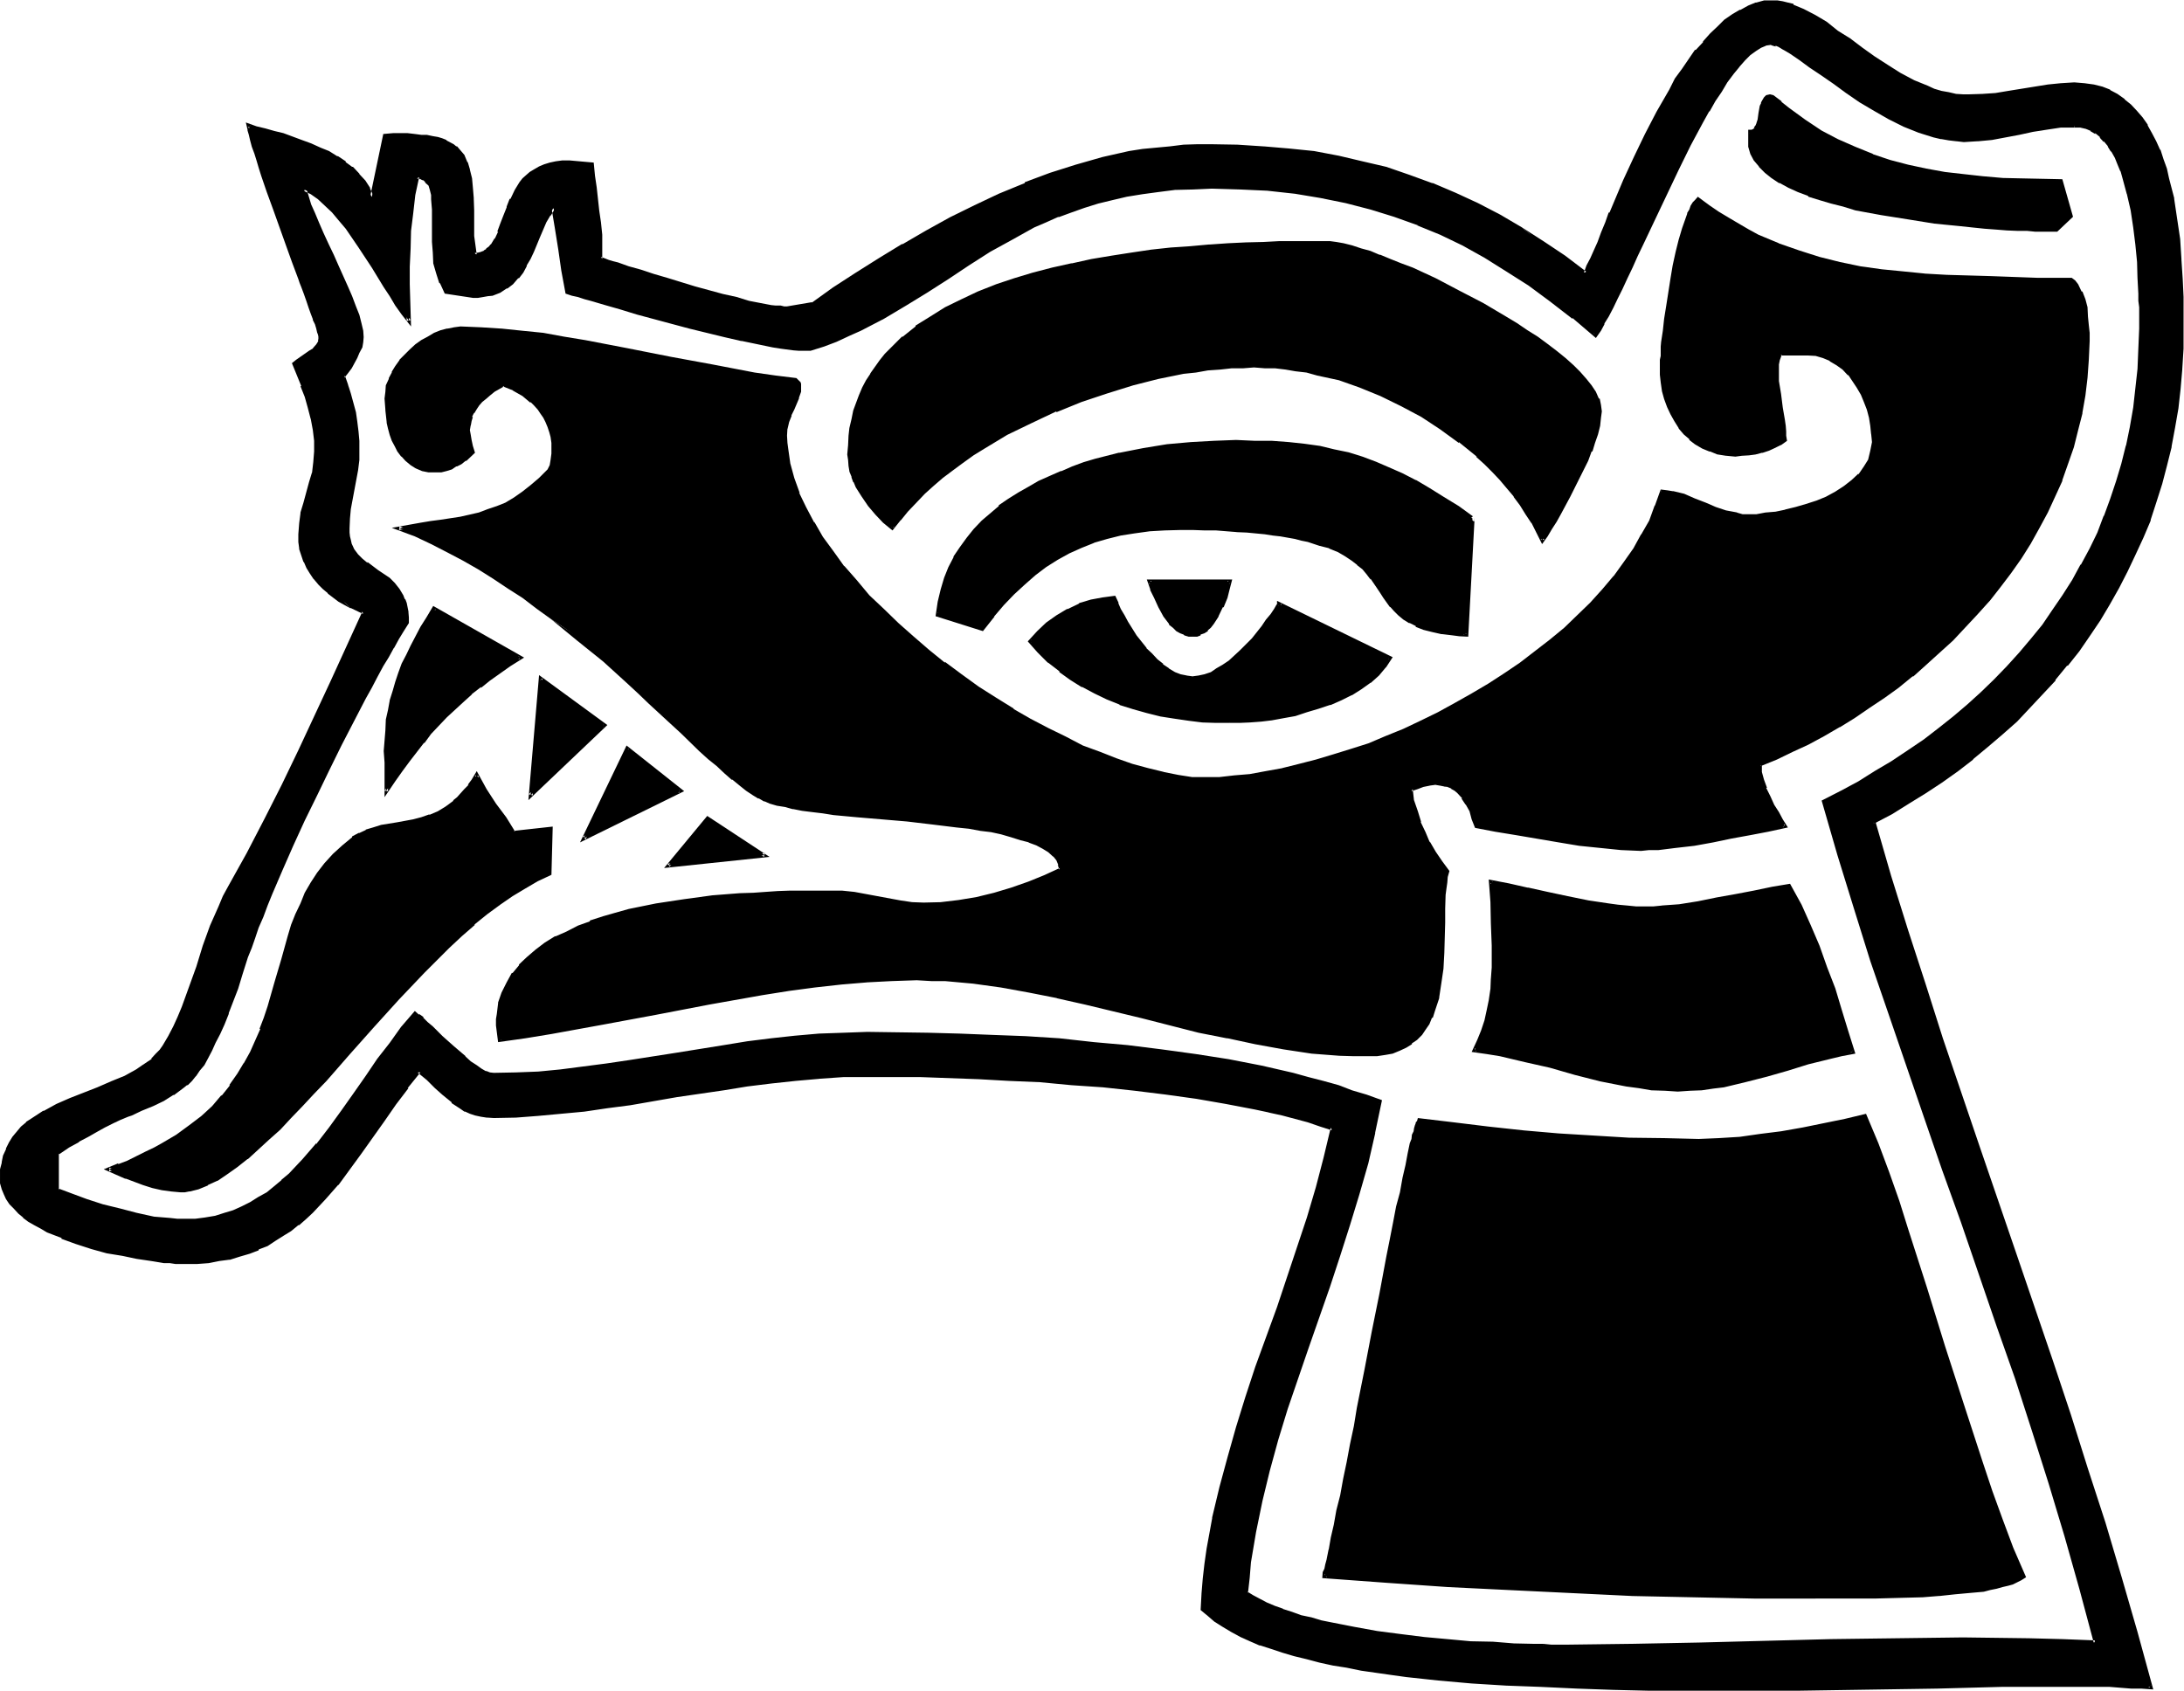 <svg xmlns="http://www.w3.org/2000/svg" fill-rule="evenodd" height="3.962in" preserveAspectRatio="none" stroke-linecap="round" viewBox="0 0 5117 3962" width="5.117in"><style>.brush1{fill:#000}.pen1{stroke:none}</style><path class="pen1 brush1" d="M904 1854v-94l4-49 1-23 4-24 5-22 5-22 7-22 8-20 8-22 9-20 12-22 10-20 12-23 13-22 13-22 204 114-25 17-25 17-24 15-22 17-20 17-20 18-39 36-35 38-19 22-17 20-16 22-17 24-17 25-19 25zm383 194-31 13-28 16-29 18-30 22-29 22-30 25-31 27-28 27-30 29-31 30-59 62-57 64-57 64-56 62-28 31-27 28-27 29-25 27-27 25-26 22-23 22-25 18-24 17-22 14-22 11-22 9-20 5-10 2h-32l-22-5-20-6-22-6-42-15-40-17 23-9 22-8 22-9 20-11 20-9 19-10 17-10 17-12 32-22 26-21 27-24 22-25 20-26 17-25 17-25 14-27 11-27 12-27 10-27 9-28 17-54 15-56 15-52 8-27 9-25 11-25 12-24 14-25 13-22 17-22 20-22 22-20 24-19 15-10 15-6 17-7 18-3 37-7 37-7 21-5 20-7 18-8 19-10 18-15 10-9 9-8 8-10 10-12 7-12 9-13 20 35 22 34 23 33 22 32 88-8-5 106zm3102-121 39 128 38 128 41 126 42 126 84 253 88 250 84 253 42 126 42 126 40 127 37 128 39 128 35 127h-23l-24-1-25-2h-25l-29-2h-225l-75 2-75 2-79 1h-81l-84 2-85 2-171 2-174-2-85-2-85-2-85-3-81-5-81-5-78-7-75-8-36-5-35-5-34-5-33-7-34-5-30-7-31-7-28-8-29-8-27-9-23-8-26-10-21-10-22-11-19-11-18-12-17-12-14-13 2-36 3-35 4-37 5-35 13-71 15-71 19-71 22-70 22-71 23-71 49-141 49-140 22-69 22-70 18-70 15-70-27-9-28-8-31-8-30-9-32-8-32-7-69-13-69-11-72-11-73-9-74-7-74-6-74-7-72-3-71-4-71-1-67-2-62-2h-61l-55 2-58 2-57 5-55 6-56 7-55 9-112 18-107 17-56 8-54 7-52 7-54 5-52 2-52 1h-15l-15-1-12-4-12-5-12-5-12-5-18-15-20-17-19-17-18-18-22-19-29 39-28 37-27 39-54 77-27 37-29 35-28 34-31 32-15 15-17 14-16 13-19 12-19 12-18 10-22 10-20 8-22 7-24 7-23 5-27 3-25 2h-64l-14-2-30-3-32-5-35-7-36-8-37-9-35-12-34-13-33-15-16-7-13-8-14-9-13-10-10-8-10-10-10-12-7-10-7-12-3-12-3-13-2-12 2-19 1-16 5-17 5-15 7-14 8-12 11-11 10-12 11-10 14-10 27-17 28-15 32-16 66-25 32-13 30-14 27-15 14-8 13-9 10-8 10-10 11-10 6-12 14-22 12-24 10-21 10-24 18-47 15-47 16-49 18-47 19-46 11-22 12-23 42-79 42-81 41-79 38-81 76-162 74-163-28-13-27-17-26-19-11-10-10-10-12-12-9-13-6-12-7-13-7-15-3-16-2-17-2-16 2-24 5-25 5-24 15-47 7-23 3-24 2-25-2-27-1-27-5-25-7-27-8-26-9-25-20-50 8-5 10-7 21-15 8-7 9-8 5-10 1-5v-9l-1-3-2-7-3-8-4-11-3-11-5-14-5-13-5-15-7-17-7-17-2-10-5-9-13-38-15-41-31-84-13-40-13-39-5-19-7-16-5-17-5-15-4-14-3-13-3-12-2-10 18 5 21 7 20 5 20 6 44 16 22 6 22 10 20 11 18 10 19 11 17 14 15 15 13 17 10 17 9 18 30-145h71l15 2 13 2 12 3 12 2 10 3 10 4 17 8 7 5 5 7 12 13 6 15 7 17 3 20 2 22 3 26v55l2 32 5 44 9-2 8-2 7-3 5-3 6-5 6-7 8-13 8-17 7-19 7-18 7-21 8-20 10-20 12-18 7-7 8-9 8-6 11-7 10-5 11-5 12-5 14-2 15-2 17-1 54 5 1 27 4 28 8 54 3 27 2 29 2 28-2 29 10 3 9 4 10 3 11 3 26 9 28 8 31 9 30 10 66 20 65 18 32 7 31 7 26 7 26 3 10 2 12 1 8 2h8l58-10 52-35 52-34 54-35 55-34 56-32 56-30 57-29 59-27 59-25 58-22 61-20 62-17 63-13 30-6 32-5 32-3 32-2 32-1h94l61 3 60 5 58 9 57 10 57 11 56 16 53 16 54 21 54 21 52 24 51 27 52 30 51 32 50 36 49 37 7-16 8-18 8-19 9-20 10-22 8-23 11-24 10-25 23-51 24-53 25-54 29-52 28-51 15-25 16-24 15-23 16-21 17-20 15-18 19-17 17-15 17-14 18-10 19-10 17-7 18-3 20-2 12 2 10 2 14 3 11 3 12 5 12 6 27 15 25 17 29 18 27 20 28 20 31 21 30 20 30 20 32 15 32 15 17 5 17 5 15 4 17 3 17 4h16l32-2 29-4 32-3 29-5 62-12 30-1 32-2 24 2 20 1 20 7 19 7 17 10 15 12 15 11 13 14 14 17 12 17 10 18 10 19 8 20 9 22 6 22 7 21 10 48 9 47 5 49 5 47 1 45 2 42v121l-2 48-5 47-5 45-6 46-11 43-10 44-10 42-13 44-15 42-17 40-17 41-19 39-20 38-22 39-23 37-24 35-25 36-27 35-27 34-28 32-32 32-31 32-33 30-34 29-35 28-36 29-37 27-39 25-38 24-41 25-40 22zm471-1633-33 2-32 3-34 7-32 5-64 11-32 4-32 2h-17l-17-2-18-4-17-5-35-10-36-15-33-17-36-18-32-20-32-22-30-22-30-20-26-19-25-18-22-14-8-7-10-5-9-3-6-3-7-2h-7l-12 2-11 3-14 8-13 11-12 13-15 15-14 17-13 20-14 20-15 24-13 24-15 25-29 55-29 58-55 117-27 58-14 27-11 26-12 26-12 25-12 22-10 22-10 18-10 19-8 15-9 13-52-43-52-39-51-37-52-35-52-31-52-28-52-26-54-23-54-20-56-17-57-14-59-13-62-9-62-6-66-4-34-1h-77l-42 3-39 3-39 5-35 5-35 9-34 8-32 10-30 11-31 11-28 12-29 14-52 28-52 29-49 32-49 30-49 32-49 32-52 30-54 27-27 14-30 13-28 10-32 12h-12l-14-2-13-1-15-2-15-2-17-1-36-9-38-6-39-9-83-22-84-22-40-10-37-12-37-10-32-10-15-5-15-5-14-3-12-4-10-50-8-51-7-48-8-48-10 16-11 16-15 34-15 35-7 17-8 15-8 16-11 13-13 14-13 10-16 8-18 7-10 3-10 2h-12l-12 1-62-10-12-21-7-24-6-24-2-23-4-25V467l-1-12-4-11-3-10-7-11-5-3-5-2-5-3-8-2-7 44-7 42-3 42-2 42-1 42v41l1 86-13-19-14-20-15-20-13-24-29-45-30-47-15-22-15-22-17-19-15-18-17-17-17-15-17-12-19-8 6 17 8 20 8 20 11 23 10 24 11 25 12 26 10 25 24 49 8 23 10 24 7 20 5 20 5 15v27l-3 10-5 14-5 12-15 23-7 10-7 10 7 21 7 21 10 43 3 23 3 22 2 22 2 22-2 23-3 22-15 91-4 24-1 23 1 10v9l2 10 3 8 7 14 8 13 12 10 10 10 27 17 25 19 12 12 10 11 10 15 4 9 3 10 2 8 3 12v24l-10 17-12 20-13 20-12 22-12 22-13 25-15 24-14 26-27 53-28 57-29 59-30 59-27 59-27 59-25 57-24 55-12 27-10 27-10 25-10 24-8 24-7 21-9 22-5 21-11 32-11 30-10 27-10 27-10 22-10 20-10 18-8 19-11 13-8 15-10 12-8 10-11 10-10 9-22 15-21 13-26 12-28 12-15 7-7 3-9 4-16 6-17 9-20 8-19 10-22 12-22 13-23 14-24 17v86l32 13 35 12 39 13 39 10 40 10 39 7 39 5 18 2h42l24-3 22-4 23-7 21-6 20-10 20-10 20-12 19-12 18-13 17-16 19-15 31-33 33-37 30-39 30-39 27-40 29-41 28-40 27-39 29-37 28-34 7 7 9 7 10 8 11 10 11 12 13 14 27 23 27 24 13 12 12 8 14 8 10 7 10 4 10 1 52-1 52-2 54-5 52-7 54-7 56-8 107-19 112-16 55-9 56-7 55-6 57-5 58-4h197l74 4 75 1 80 5 79 5 79 7 81 9 80 8 80 12 77 13 76 15 74 17 37 9 33 10 36 10 33 10 32 12 32 12-13 72-19 72-18 73-24 70-21 73-26 72-49 143-48 143-22 73-20 72-19 71-15 72-10 73-5 35-4 37 14 10 17 7 16 10 19 7 20 8 20 7 22 6 24 7 23 5 26 7 52 10 54 9 55 8 56 7 55 5 54 3 52 3 49 4h46l22 1h55l157-1 155-2 308-8 154-4h155l155 2 78 2 77 3-32-125-35-124-37-125-39-123-40-122-43-123-84-244-43-123-43-123-84-244-42-123-38-123-39-125-36-124 41-20 40-24 41-23 38-24 37-25 37-26 36-26 35-27 34-29 32-29 30-30 30-30 29-32 27-32 27-34 25-34 24-35 22-35 20-37 20-37 18-39 17-40 15-41 14-40 12-41 10-43 10-44 7-44 6-45 4-46 3-49V705l-2-17v-37l-1-37-5-41-4-40-6-40-9-39-10-37-7-17-6-17-7-15-7-15-8-12-10-12-10-10-11-8-11-9-12-3-14-3-15-2zm-42 246h-13l-17-2h-39l-22-2-25-1-25-2-27-2-29-1-28-4-61-7-62-8-61-10-60-14-31-6-27-9-28-8-26-9-23-10-22-10-20-10-19-12-15-11-13-14-12-13-7-15-5-16-2-16v-21h7l3-1 6-4 3-6 2-7 1-7 4-17 3-15 3-8 2-5 3-5 5-4 6-1h6l19 15 17 15 38 27 39 25 39 22 40 18 42 16 41 15 42 10 43 10 44 7 44 6 45 4 44 3 46 2 92 1 24 83-34 34zm-1205 727-10-22-12-22-13-20-14-22-15-20-15-20-17-19-19-18-18-19-19-18-40-34-44-30-45-29-47-27-49-22-49-20-50-17-51-13-24-5-27-5-23-4-25-2-24-1h-50l-27 1-27 2-29 4-28 3-29 5-59 12-61 13-60 19-61 20-59 23-59 27-55 29-54 30-27 17-25 17-24 18-23 19-22 19-20 18-21 20-18 22-19 20-15 22-18-17-19-18-17-20-15-21-13-21-5-14-5-10-4-13-3-14-2-12v-35l2-20 3-20 4-21 5-18 11-36 9-18 8-15 10-17 22-30 12-15 13-14 27-27 32-23 32-24 36-22 38-18 39-19 42-15 42-14 44-13 46-12 45-12 45-8 48-8 45-7 47-7 46-5 45-3 46-5 43-2 42-3h41l38-2h37l36-2h32l13 2 15 2 16 3 20 5 20 5 22 8 23 9 24 8 25 10 27 12 54 25 56 27 55 29 52 32 27 15 26 17 23 17 22 17 22 15 20 17 19 16 15 16 15 16 12 16 10 15 7 13 5 15v29l-4 19-5 18-5 20-8 20-9 21-20 43-22 42-22 41-11 18-11 17-8 15-10 14zm318 1286h-30l-31-3-30-4-30-5-59-12-59-15-61-15-58-15-59-14-29-5-30-3 10-24 10-21 7-24 6-25 4-24 3-25 3-25v-130l-3-50-2-48 21 4 20 5 45 10 47 10 47 10 48 9 47 8 22 3 23 2 20 2h41l20-2 40-5 44-5 46-8 43-11 44-8 41-8 40-5 24 45 21 47 21 49 18 49 19 50 16 51 16 49 13 48-27 5-25 7-51 12-50 15-49 14-49 13-50 12-27 5-27 2-25 3h-29zm-497-1066h-15l-13-1-27-4-22-6-20-5-17-7-15-9-14-8-11-8-10-11-9-8-15-22-8-10-9-12-15-22-8-11-11-12-13-10-14-10-15-10-16-11-21-8-25-8-25-9-15-3-16-4-16-3-17-3-19-2-20-3-42-4-22-1-25-2-25-2h-120l-37 4-34 3-33 7-32 6-30 9-31 12-28 13-29 15-25 19-27 18-25 22-26 24-23 25-24 29-22 30-106-34 4-30 8-27 7-27 12-25 11-24 14-22 15-22 17-20 18-20 19-17 22-18 20-15 23-16 24-13 25-14 25-11 26-12 27-9 27-10 27-8 55-13 56-12 57-9 54-6 54-2 52-2h44l40 2 40 3 37 4 34 5 35 6 32 9 32 10 32 10 31 13 32 16 30 15 32 18 34 21 33 21 36 26v-2l-16 274zm691 305-2 8 2 9 3 18 7 21 10 20 8 20 10 17 10 17 9 15-41 7-40 8-44 8-43 10-44 7-44 7-42 3-20 2h-19l-47-2-47-3-49-7-50-7-98-18-49-8-45-7-7-19-7-18-8-17-9-15-11-14-9-5-7-5-10-3-8-4-10-1h-25l-16 5-13 5-15 3 5 27 7 25 8 26 10 25 12 24 13 21 16 24 15 22-2 12-3 13v14l-2 15-2 32-1 33v71l-4 35-3 36-7 33-3 16-5 15-7 15-7 13-8 14-9 12-11 11-10 9-14 8-15 7-17 7-17 5-20 1h-52l-34-1-65-5-66-9-66-11-65-14-68-15-131-32-133-34-67-15-66-13-66-12-65-9-66-5-32-1h-93l-58 3-61 5-61 7-60 8-63 10-124 22-126 24-123 23-123 22-59 10-61 9-5-34 2-13v-14l5-25 8-24 11-23 13-20 15-21 19-16 18-19 24-15 23-15 26-12 27-12 28-12 29-10 30-8 32-9 64-13 66-12 64-7 64-5 32-3 28-2 29-1h55l26-2h43l27 2 27 3 56 10 52 10 29 4h69l40-5 42-9 42-8 41-12 40-14 39-16 37-17-4-12-5-12-8-10-12-10-13-8-15-9-17-7-21-6-21-7-24-5-25-5-25-5-27-5-27-4-59-6-59-7-59-5-57-5-54-5-27-4-24-3-23-3-22-4-20-3-17-5-17-5-13-5-12-5-14-9-15-10-15-12-19-13-16-15-19-17-20-17-20-18-22-22-22-20-24-22-25-24-25-23-25-24-27-25-56-49-60-51-63-50-33-24-32-25-34-22-35-23-37-22-36-20-37-21-37-18-39-19-38-15 50-8 24-4 25-3 45-8 22-5 22-5 20-7 22-7 21-10 20-12 20-13 20-15 20-17 21-20 5-12 3-14 2-13v-15l-2-14-2-12-1-13-5-12-4-12-7-10-6-10-7-10-8-10-9-7-20-17-22-13-24-10-23 15-12 8-8 9-10 8-7 7-7 10-5 9-5 10-3 10-2 10v23l2 14 3 12 5 15-18 17-11 6-11 7-10 5-12 5-12 2-13 2-17-2-14-4-13-5-14-6-10-10-8-10-9-11-6-11-7-14-5-13-5-15-2-14-5-29-2-26 2-16 3-15 6-13 6-15 9-16 10-13 12-12 11-12 14-11 13-10 14-9 15-8 15-5 15-5 15-4h15l48 2 47 2 49 5 48 6 49 7 51 9 99 20 99 18 100 20 97 19 51 7 47 6 7 7 1 4 2 3-2 13-3 14-12 27-7 13-5 15-5 17v34l2 17 5 33 10 34 12 34 15 35 19 35 22 34 25 35 25 34 29 34 30 33 34 34 33 34 36 30 37 32 38 30 39 29 40 27 41 27 40 25 41 24 42 22 40 20 41 20 40 17 39 15 38 12 37 12 36 8 33 7 34 3 30 2h34l35-4 37-5 37-5 39-8 39-9 40-10 41-11 40-14 42-15 41-17 42-17 40-18 40-20 41-22 39-21 38-25 39-23 37-26 35-27 36-26 33-29 31-29 30-30 29-30 27-32 23-32 22-32 20-34 17-34 14-35 11-35 14 1 13 4 26 6 25 11 23 10 26 8 25 10 25 5 12 2 13 2 21-2 21-2 24-3 24-4 23-6 25-7 26-8 22-10 23-12 20-12 19-15 15-15 13-17 7-9 3-10 7-20 2-12v-30l-3-18-4-19-5-20-5-19-8-17-9-16-12-17-11-14-12-13-15-10-15-10-17-7-17-5-20-4-20 2h-44l-4 5-3 10v10l-2 12v14l2 13 3 30 4 32 5 29 1 14 2 13 2 10v10l-12 9-13 6-14 5-15 5-15 4-17 3h-15l-15 2-21-2-20-3-18-5-17-7-15-10-14-12-13-12-12-13-10-15-8-17-9-17-5-18-5-19-3-19-2-20-2-18v-7l2-8v-9l2-10v-12l1-10 4-27 3-28 3-31 11-62 6-32 7-30 7-30 8-26 7-23 5-12 3-8 5-9 4-7 5-5 5-5 22 17 23 17 24 13 23 14 24 13 22 12 47 22 49 17 47 15 49 12 49 8 50 9 49 5 50 3 53 3 52 2 52 2 54 1 55 2h78l7 7 5 8 10 15 6 19 6 18 3 21 2 20v37l-2 44-3 42-6 42-6 40-9 41-11 40-12 39-15 38-17 37-17 37-19 38-21 35-22 35-24 34-24 32-26 34-27 30-29 32-29 28-30 29-30 29-32 27-34 25-34 25-33 24-36 23-35 22-37 20-35 21-37 16-37 17-37 17zm-1330-305h-10l-10-3-9-3-8-7-7-7-8-7-14-18-12-20-10-22-8-19-7-18h189l-4 18-6 19-9 22-10 20-12 18-6 7-7 7-7 7-8 3-9 3h-8zm86 204-32-2-32-1-32-4-32-5-32-5-34-7-30-10-32-10-31-12-28-13-29-17-27-17-27-18-25-20-23-24-22-23 20-21 22-20 23-17 26-15 25-12 28-8 27-7 14-2h13l5 14 7 13 7 16 10 16 20 31 22 30 13 13 14 14 13 12 14 10 15 8 14 7 15 3 15 2 13-2 15-3 16-7 15-6 13-11 15-10 14-11 13-14 27-27 24-28 10-16 10-13 8-14 9-11v-2l259 126-13 20-16 19-18 17-22 15-22 13-23 12-26 12-27 8-27 9-28 7-27 5-27 5-27 3-25 2-24 1-23 2zm1373 2052-143-2-143-1-143-5-145-5-145-7-143-9-144-10-145-10 2-8 3-9 2-10 1-12 7-23 5-29 7-30 7-34 6-35 9-37 6-40 9-41 8-44 9-42 16-89 19-91 17-89 17-86 8-40 9-39 6-37 7-35 7-32 6-31 7-27 5-23 4-10 1-10 2-9 2-7 3-6 2-7 1-3 2-4 81 10 82 10 83 7 81 9 82 5 83 3 82 3h81l47-1 49-4 49-5 50-6 49-11 50-8 48-10 47-12 27 68 25 65 23 68 24 67 44 136 42 137 42 134 44 137 23 67 26 67 25 68 27 65-7 5-10 5-10 4-10 3-14 5-13 3-15 2-16 3-32 6-35 3-37 3-37 2-76 3h-37l-33 2h-105zM1566 2028l91-111 135 87-226 24zm-199-63 101-212 127 101-228 111zm-124-101 23-274 150 111-173 163z"/><path class="pen1 brush1" d="m1281 2048 4-5-30 13-29 17-30 19-29 22-30 21-31 26-30 27-29 27-30 28-30 30-57 63-59 64-57 64-56 62-29 30-27 29-27 29-25 26-25 26-27 22-24 21-23 19-24 17-22 13-21 12-22 7-21 5-10 2h2l-10 1-22-1h2l-22-4-20-5-22-8-42-15-41-16v9l24-9v-1l22-9 22-8 20-10 20-10 19-10 16-11h2l17-11 30-21v-1l29-22 27-25 22-24 20-25 18-27 16-25 13-27 13-27 11-27h1l9-29 10-27 15-55 15-54 15-54 10-25 9-25 10-26 12-23 13-26v2l15-23 17-22-2 1 21-21 20-21 23-18 15-10 16-7 16-5 17-5 37-5 39-9 20-5 19-5 1-1 19-9 18-10h2l19-15 8-8 10-9 9-10v-2l8-10h2l8-12 9-13-9-2 20 36v1l22 34 22 32 25 35 90-10-5-3-6 106 11 2 3-113-91 10 3 2-21-34-24-32-22-34-23-42-12 20-9 12h2l-10 10-9 10-8 9-10 8h2l-19 14-18 11-21 9 2-2-20 7-19 5-38 7-37 6-19 6-17 5v1l-15 7h-2l-15 8v2l-23 19-22 20-20 22-17 22-15 23-14 24-10 25-12 25-10 25-8 27-15 54-16 54-16 56-9 27-10 26h2l-12 27-12 27-15 27v-1l-15 25-19 27h2l-20 25v-2l-22 26-25 23-29 22-30 22-17 10-17 10-18 10-21 10-20 10-22 11-21 8v-2l-34 14 50 22h2l40 15 22 7 22 5 22 3 22 2h10l10-2h2l20-5 22-9v-1l22-10h1l22-15 24-17 24-19h1l24-22 25-23 27-24 25-27 27-28 27-29 29-30 55-63 57-64 58-64 59-62 30-30 29-29 30-28 30-26h-2l31-25 30-22 29-20 30-18 29-17 32-15-11-2z"/><path class="pen1 brush1" d="m4386 1925 37 130 38 128 41 128 42 126 86 251 86 252 85 253 42 124 41 126 40 128 39 128 37 128 35 128 5-5-23-2-24-1h-25l-25-2h-57l-31-2h-97l-34 2h-35l-150 2-329 5-171 1-174-1h-85l-85-4-85-3-81-5-81-5-78-7-74-8-35-4-37-5-34-5-33-6-32-7-31-7-30-7-30-6-27-9-27-8-25-10h1l-25-9-22-10-22-10h2l-20-12-19-11-15-12-13-14v4l3-36 2-35 5-35 5-36 12-72v2l16-71 19-73 20-70 24-71 23-69 49-141 49-140 22-71 20-69 19-71 16-72-30-12-30-8-29-8-32-9-30-8h-2l-32-7-67-12-71-12-70-10-75-8-74-9-74-6-72-5h-2l-72-4-71-5-138-3-62-2h-61l-55 2-58 2-57 6-55 5-56 7-55 8-112 19-109 17-54 8-54 7-54 7-52 5-52 3h-67l-14-2-11-3-14-3h2l-12-5-10-7-20-14h1l-20-16-18-17-19-19-25-22-32 42h-2l-27 39-28 39-54 76-27 37-27 37 2-2-31 34-30 32-15 15-17 13-17 14-18 12-19 11h2l-20 10-21 11v-2l-20 8-22 9-23 5h1l-25 5-25 3-27 2h2l-29 2h-10l-12-2h-13 1l-15-2-28-3-34-5-34-7-37-7-35-10-35-12-34-13v2l-32-16-17-6-13-9-14-10-12-8-11-9-11-10-8-10-7-12v2l-5-12-5-11-3-12v-31l3-16v1l5-17 5-15v2l7-13 8-14h-1l10-12v2l10-12 12-10h-2l14-10 27-17 28-15 32-13 66-27 32-12 30-15 29-15 13-7 12-9v-1l12-9 10-10 10-10v-2l8-10 12-22v-1l12-22 12-24 10-23 17-47 16-49 16-47 16-48 19-45 12-22 11-23 43-80 42-79 40-80 40-81 76-162 74-167-32-15-27-17 22 24h2l29 14-2-6-74 162-76 163-39 81-40 79-42 81-44 79-12 22-10 24-20 45-17 47-15 49-17 47-17 47-10 24-10 22-12 23-13 22-7 10-10 10-10 11h2l-12 8-12 8-13 9-27 15-32 13-32 14-64 25-32 14-29 16h-2l-26 17-14 9v1l-12 10-10 12-10 12-8 13-7 14v2l-7 15-3 15v2l-4 15v33l4 14 5 12 5 11 8 12 10 10 11 12 11 9v1l12 9 14 8 15 8 15 9 34 13v2l33 12 37 12 36 10 37 6 33 7 34 5 30 5h14l13 2h51l27-2 25-5 23-3h2l22-7 24-7 21-8v-2l21-8 18-12 19-12 18-11 17-14h2l17-15 15-14 30-32 29-33h1l27-37 27-37 54-76 27-39 29-38h-2l30-37h-7l22 18 19 19 18 16 21 17v2l20 13 10 7h2l11 5 12 4 14 3 13 2h2l15 1 52-1 52-4 54-5 54-5 54-8 54-7 109-19 110-16 55-9 57-7 56-6 57-5h-2l58-4h178l138 5 71 4 72 3 74 7 74 5 74 8 73 9 72 10 69 12 68 13 33 7h-1l32 7 30 8 30 8 29 10 28 9-3-7-17 71-18 69-21 71-23 69-47 141-51 140-23 70-22 71-20 71-19 70-17 71v2l-13 71-5 35-4 35-3 36v1l-2 37 17 14 15 13 19 12 20 12 22 12 22 10 23 10h2l25 8 27 9 27 8 29 7 30 8 32 7 32 5 34 7 35 5 35 5 36 5 74 8 79 7 81 5 81 3 85 4 85 3 85 2h345l329-5 150-4h254l25 2 25 2h24l28 2-37-135-37-128-38-128-41-126-40-127-42-126-86-252-86-251-86-253-40-126-41-126-40-128-37-128-3 5-5-5z"/><path class="pen1 brush1" d="m798 1401-25-18 2 2-12-12-12-10-10-12h2l-10-12-7-13v1l-7-15-5-13-3-15v1l-4-17v-16 1l2-25 3-23 7-24 14-47 6-24v-1l6-24 1-25-1-27-4-27-5-27-5-27-8-25-9-25h-2l-20-51-1 5 8-5 10-7 20-13v-2l10-7 9-10 7-10v-6l1-6-1-3v-5l-4-7-1-8-4-10-5-12v2l-3-14-5-15-7-15-5-17-7-17-3-10-4-8-13-39-15-40-30-85-14-40-13-39-7-18-5-17-5-17-5-15-4-13-5-14-3-12-2-8-5 5 19 5 20 5 20 7 22 6 42 14 22 8 20 9 22 10 19 10 18 13v-1l15 13 15 15 14 16 10 16 13 32 32-158-3 3h20l17-1 17 1h17l13 2 14 2 13 2h-2l12 3 10 3 10 2 16 8 6 5 5 5 12 14h-2l9 15v-2l5 19v-2l3 20 4 22 1 26v27l2 28v34l5 47 14-2 8-1 8-4 7-5 5-5 7-7 10-13v-2l7-17h1l5-18 7-19 9-22v2l8-20h-2l10-19 12-18 7-9 8-6 9-7h-2l10-7 10-5 12-5 12-3 13-4 16-1h-2 17l52 5-4-4 4 27 3 27 7 56 3 27 4 28v-1 60l11 4 9 3 12 3 10 5 27 7 27 10 30 9 32 10 66 20 65 17 30 8 31 7 27 5 25 5 12 2h12-2l8 1h10l59-10 54-35 52-34 54-35 54-32 56-32 55-32 57-29 59-26 59-26v2l59-24 61-18 60-17 63-13 32-5 32-6 30-3 34-3h-2 32l34-2 60 2 61 3 59 5 59 9 57 8 55 13 56 16 54 16 54 19 52 22 54 25 50 27 52 29h-1l50 32-45-39-51-30-52-27-52-24-54-23h-2l-52-19-55-19-56-13-55-13-58-11-59-6-59-5h-1l-61-4-60-1h-34l-32 1-32 4-32 3-32 3-32 5-62 14-63 18-60 19-59 22v2l-61 25-57 27-57 28-56 31-55 32h-2l-54 33-54 34-54 35-50 36 2-2-59 10h1-8l-8-2h-12l-10-1-26-5-26-5-29-9-32-7-66-18-65-20-31-9-30-10-29-8-25-9-12-3-10-3-10-4-8-3 3 5v-57l-3-29-4-27-6-55-4-27-3-31-56-5h-18l-15 2-14 3-13 4-12 5-12 7-10 6-8 7-9 8-7 9-11 18-10 21h-2l-7 18v2l-8 20-7 18-7 19h2l-8 17v-2l-9 15v-1l-5 6-7 5h2l-7 4h2l-8 3h1l-8 2-9 1 6 4-6-44v-60l-1-27v-2l-2-24-2-22-5-20v-1l-5-17h-1l-7-17-12-14-5-6h-2l-6-5-17-9v-1l-10-4-10-3-12-2-14-3h-13l-15-2-17-2h-34l-23 2-31 148 9-1-9-19v-2l-11-17-14-15v-1l-15-16h-2l-15-11v-2l-18-12h-2l-19-12-20-8-22-10-22-8-43-16-21-5-21-6-21-5-25-9 4 17v2l3 10 3 13 4 15 6 16 5 16 5 17 6 19 13 38 15 41 30 84 14 39 15 40 3 9 4 10 6 16 6 17 5 15 5 14 5 13v2l5 10 3 10 2 9 2 5 1 5v3-3 5l-1 5h1l-5 8-8 9h1l-10 6-20 14-10 7-10 8 22 54h-2l10 25 7 25 7 27v-1l5 27 3 25v27-2l-2 25-3 26v-2l-7 23-13 48-7 23v2l-3 23-2 26v18l2 15v2l5 15 5 15h1l6 14 8 13 8 12 2 2 10 12 10 10 12 10v1l25 19 27 15-22-24z"/><path class="pen1 brush1" d="m3611 572 51 35 54 40 10-20 6-18 9-19 8-20 10-22 10-24 11-23h-2l34-76 23-54 27-54 27-52 29-50 15-26 15-23 17-22 15-22 17-18 15-19 18-17 17-15h-2l19-12 17-11 18-9 19-7h-2l19-3h-2l20-2h12-2l12 2 12 3 12 5v-1l11 5 12 7 27 13h-1l26 17 27 18 29 21 29 21 28 21 31 18 30 20h2l31 17 32 14 17 6 17 5 17 4 17 3 17 2 16 2 32-2 31-3 30-6 30-5 61-10 32-3h-2l32-2 24 2h-2l22 3h-2l21 7 16 7v-2l19 10h-2l17 12-2-2 15 14 16 13 11 15 12 17 10 19 10 18 9 20h-2l9 22 6 22 7 22 12 47v-1l7 48 6 48 4 47 3 45v62l2 19v35l-2 47-2 48-3 45-7 45-6 46-9 44-10 43-12 44-13 42-15 42v-1l-16 42-16 40-21 39-18 39-22 38v-1l-24 37-23 37-25 35-27 34-27 33-29 34-32 32-30 30-32 31-35 28h1l-35 29-35 27-38 27-38 27-39 23-40 24-42 25 5 5 42-22 40-25 39-24 38-25 38-27 35-27v-1l35-29 34-29 34-30 30-32 30-32 30-32v-2l27-33h2l27-34 24-35 25-37 22-37 22-39 20-39 18-38 19-41 17-40v-2l13-40 14-44 11-42 11-44v-2l8-43 8-46 5-45 4-46v-1l3-48V696l-2-42-3-45v-2l-3-47-7-47-7-47v-2l-12-46-5-23-8-22-7-22h-1l-9-20-10-19-10-18v-2l-12-17-13-15-14-15-15-12v-1l-17-12-17-9v-1l-18-7-20-5-22-3-24-2-32 2-30 3-62 10-31 5-30 5-30 2h1l-32 1h-16 1l-16-1-17-4-17-3-17-5-15-7-32-13-32-17-30-19-31-20-28-20-29-22-29-18-26-21-27-16-27-14-12-5-12-5V9l-13-3-12-3-12-2h-32l-18 5h-2l-17 7-18 10h-2l-17 10-19 13-16 16-17 16-17 19v2l-17 18h-2l-15 22-15 22-17 23-13 26-30 52-27 52-26 54-25 54-32 76h-2l-8 23-10 24-8 22-9 20-8 18-9 17-6 17 6-2-50-38-51-34-50-32 45 39z"/><path class="pen1 brush1" d="M4862 289h-2l-33 2-34 3-32 7-32 6-64 10-32 5-32 2-17-2-17-1-18-4h1l-18-3-34-12-35-13-34-17-35-20h2l-34-20-32-21-30-22-29-20-27-20-23-17-22-13-10-7-11-5-8-3-7-4v-1l-8-2h-7l-13 2-12 5-14 8-13 10h-2l-11 14-16 15-13 17-14 20-15 22-13 22-15 25-14 25-30 54-29 59-55 116-25 59-14 27-12 27-12 25-11 24-12 23-10 22-10 19-10 18-10 15-9 12h7l-52-44-53-38-50-37-52-36-51-30-54-29-52-25-52-24h-2l-53-20-56-17-59-15-59-12-61-10-63-6-66-4-67-1-44 1-42 2-41 3-37 5-37 7-35 7-34 10-32 8-30 10-30 12v2l-29 12-29 13-52 27-52 30-50 31-49 32-49 32-49 32-52 28h2l-54 29-27 13-31 12-28 12-32 10h2-12l-12-2h-15l-14-1-16-4-17-1-74-16h1l-40-8-83-20-122-34-39-12-35-10-34-10-15-5-14-3-13-5-14-4 4 4-9-51-8-49-7-48-12-61-17 27-8 17-17 33-13 36-7 17-8 15-11 15-10 13 2-1-13 13h1l-13 10-15 9-19 5-10 3h2l-12 2h2-12l-12 1-62-10 3 4-12-24 2 2-8-24-5-23-4-24-1-23V467l-2-12v-1l-4-12-5-12-6-8-7-5-5-4-7-3h-12l-8 45-5 44-5 41v1l-2 42-1 42v41l1 86 9-2-14-18-13-21-14-22-15-21-29-46-28-47-15-22-17-22-17-20-15-18-17-17-17-15h-1l-17-12-29-14 10 27 7 20 10 21 8 23 12 24 12 25 10 25 12 25 22 51 10 24 8 21v-1l9 22 5 18 3 17 2 13v-1l-2 12-3 11 1-1-5 11-6 14v-2l-14 24-7 12-8 11 7 22 7 20 1-23-7-20-1 5 8-10 9-12 13-24 5-12 7-13 2-12 1-12-1-15-4-17-5-20-8-20-9-24-10-23-22-49-11-25-12-25-12-26-10-23-10-24-9-20-6-20-5-17-7 5 17 8 17 12 16 15 17 16 15 18 17 20 15 22 15 22 31 47 28 46 14 21 13 22 15 21 22 28-3-99v-41l2-42 1-42 5-40 5-44 9-42-5 3 7 2-2-2 7 4 5 1h-2l5 4h-2l9 8 3 10 3 12v-2 14-2l2 24v76l2 25 1 23v2l7 24 7 22 2 1 11 24 66 10h12l12-2 11-2 11-1 18-7 15-10h2l13-10 12-14h2l10-13 8-15v-2l9-15 8-17 14-34 15-35 10-17v2l10-17-8-2 8 48 8 50 7 49 10 54 15 5 14 3 15 5 15 4 34 10 35 10 39 12 123 33 82 20 39 9h2l72 15 19 3 15 2 15 2 13 1h27l32-10 29-11 30-14 27-12 54-28 52-31 49-30 50-32 48-32 50-32 51-28 52-29 28-12 29-13v1l30-11 31-11 32-10 33-8 34-8 37-6 37-5 39-5 42-1 44-2 67 2 66 3h-2l64 7 60 10 59 12 58 15 55 17 56 20h-2l54 22 52 25 52 29 51 32 52 33 50 37 53 41v-2l55 47 12-17 8-15v-2l10-16 11-21 10-21 11-22 12-26 12-25 12-27 13-27 27-57 56-118 28-57 29-54 15-27v2l14-25 15-22 13-22 15-20 14-17-2 2 15-17 12-12 14-10 11-7 12-5h-2l14-2h-2l5 2 7 2v-2l7 3 8 5 9 5 10 6 22 15 23 17 27 18 29 20 30 22 32 22 34 20 33 19 36 18 35 14 35 11 17 4h2l17 3 17 2h1l17 2 32-2h2l32-3 64-12 32-7 32-5 33-5h-1 33l2-10z"/><path class="pen1 brush1" d="m814 923 10 44 5 22 1 22 4 24v-2 22l-2 23v-1l-2 23-16 91-4 24v43l2 9 3 8v2l9 15 8 12 12 12 12 10 25 18 27 19-2-2 12 12 12 12h-2l8 15 5 8-1-1 3 8 3 10 2 10v12l2 12v-2l-10 17-14 18-11 21v1l-12 22-14 22-13 24-14 25-13 25-29 54-28 57-29 59-29 57-27 61-26 59-27 57-24 56-10 27h-2l-10 27-10 25-8 25-10 24-7 20-7 22-7 20-11 32-11 30-10 29v-2l-10 25-8 24-10 20-10 19-9 16-10 16-10 13-8 12h1l-10 10-10 10-10 8-20 16-22 11-25 14-29 12-22 8-8 3-17 9-17 8-20 9-20 10-21 12-21 13-24 14-27 18v91l35 15 37 12 38 12 38 11 41 9 40 8 39 5h18l17 2 25-2 24-1 23-5 22-7 22-7 20-8 21-10h1l19-12 20-14 17-13 18-15 17-15 34-34 32-37 30-39 30-40 29-41 27-40 29-39 27-38 28-38 29-33h-7l7 5v2l10 6h-2l10 9 12 10 12 12 12 11 27 26 27 23 13 12 13 10 12 7 12 7 10 5 10 1h2l52-1 52-4 54-5 54-7 54-6 54-9 109-17 110-18 55-7 57-8 56-5 57-5h-2l58-4 55-1 142 1 74 4 75 1 80 5 79 6 79 6 81 7 79 10 79 12 77 13 78 14 72 18 37 9 35 10 34 10 34 10 32 10 32 14-4-5-13 70-17 73-20 72-22 72-24 71-23 72-51 144-48 144-22 71-21 72-16 73-15 72-12 73-5 35-4 39 17 11 15 9 19 8 18 9 19 8h2l20 7 23 7 22 6 25 5 24 5h2l52 12 54 9 54 6 55 7 56 5 54 5h1l52 3 49 2 46 2h22v-9h-22l-46-1-49-4-52-1-54-5-55-5-56-7-54-7-55-10-51-10-25-5-23-7-24-5-22-8-22-7h2l-20-7-19-8-17-9-15-8-13-8 1 3 4-35 3-37 12-71 15-73 17-70 20-73 22-72 49-143 50-143 24-73 23-72 22-72 21-73 16-70v-2l16-76-36-13-34-10-31-12-36-10-35-9-36-10-74-17-77-15-77-12-80-11-80-10-79-7-81-9-79-5-80-3-75-3-74-2-142-2-55 2-58 2-57 5-55 6-56 7-55 9-112 18-109 17-54 8-54 7-54 7-52 5-52 2-52 1-9-1-10-4 2 2-12-7-11-8-14-9-13-12h1l-27-23-27-24-13-13-10-10-12-10-10-10v-2l-10-7v2l-10-9-31 36-1 1-27 38-29 37-27 40-28 40-29 41-29 40-30 39v-2l-32 37-32 34-18 15h1l-18 15-17 14-20 11-19 12-20 10-20 9-20 6-22 7-24 4-23 3h1-42l-18-2-37-3-41-9-38-10-41-10-37-12-35-13-32-12 1 4v-86l-1 3 25-17 24-13h-2l23-12 21-12 18-10 20-10 17-8 17-7 9-3 23-11 27-11 25-12 22-14h2l20-15 10-8h2l10-10 8-10 2-2 8-12 11-13 8-15 10-19 8-18 11-21 10-22 10-25v-2l10-26 12-31 10-33 6-19 7-22 9-22 8-23 8-24 11-25 10-27 11-27 24-56 25-57 27-59 29-59 28-58 29-59 29-56 28-54 14-25 13-25 14-26 13-21 12-22v1l12-22 11-18 12-19v-13l-1-12v-2l-2-10-2-10-3-8-2-2-3-8-9-15-11-14-12-12-27-18-25-19v2l-12-10-10-10-9-12-6-13-2-9-2-8-1-9v-10l1-23 2-22 17-91 3-24v-45l-2-22-3-24-3-21-12-44-7-22-1 23zm2801 2938 20 2h35l157-2 155-4 308-6 154-4 155-1 155 1 78 4 84 3-34-131-37-125-37-124-39-123-40-123-40-123-86-244-42-123-44-123-84-244-41-123-40-123-37-123-37-124-2 5 41-22 42-22 38-23 39-26 39-23 37-27 35-25v-2l34-27h2l31-29 34-28 30-31 31-30 28-32 27-33 27-34 25-34 24-35 22-36 22-35v-2l18-37 19-38 17-41 15-40 13-41 14-42 10-42v-1l8-42 9-46 5-45 5-46 3-49V705l-2-17-1-37-2-37v-2l-3-40-5-39-5-40-9-39v-2l-10-35-7-19-6-17-9-15-6-15-9-13-10-12-10-10-12-9v-1l-12-7-11-5-14-3h-2l-13-2-2 10h14l13 3 12 5h-2l12 7v-2l12 10h-2l10 11v-2l10 12h-1l8 13v-2l9 16 6 15 7 17v-2l5 18 10 37v-1l9 39 6 40 5 40 4 41 1 37 2 37v17l2 15v50l-2 47-2 49v-1l-5 45-5 45-8 46-9 44v-2l-11 44-12 40-14 42-15 41v-2l-15 40-18 37-21 39v-2l-20 37-23 36-24 35-23 34-27 33-27 32-29 32-30 31-31 30-32 29-33 28-34 27-35 27-37 25-39 26-39 23-38 24-41 22-45 23 37 128 38 123 39 125 42 122 84 245 42 122 44 122 84 245 43 122 40 124 39 123 37 123 35 124 34 127 3-7-77-3-78-2-155-2-155 2-154 2-308 8-155 3-157 2h-35l-20-2v9z"/><path class="pen1 brush1" d="m4815 536 3-1h-30l-19-2h-42l-23-3h-27 1l-26-2-29-4-29-3-62-7-61-8-62-10-60-14-29-6-27-7-29-8-25-11v2l-23-10-22-10-21-10-18-12-15-12h1l-13-13-12-14 2 2-9-15-3-15-2-15v-21l-5 5h9l5-3 5-5 3-7 2-5 2-1 1-7v-2l4-17 3-15 2-7 1-5 5-5h-1l3-1h-2l7-2h-1l5 2-2-2 18 15 19 15 37 29 39 23h1l39 22 40 19 43 17 42 13 42 12 43 8 44 9 44 5 44 5 45 3 46 2 92 2-5-4 24 83 1-5-33 33 5 7 37-35-25-88-96-2-46-1h2l-46-4-45-5-44-5-44-8-42-9-42-11-42-14h2l-42-17-41-18-38-20-39-26-37-27-19-15h2l-20-15-8-2-9 2-5 5-3 5-4 7v2l-3 6-3 17-2 15-3 9 1-2-3 7-4 5h2l-3 3-4 2h2-10v40l5 17 8 15 12 14v1l14 14 15 12 18 12h2l20 11 22 10 24 9 1 2 26 8 27 8 28 7 29 9 60 11 63 10 62 10 61 6 28 3 29 3 27 2 25 2 24 1h23l20 2h51l-5-7zm-1205 729h8l-12-22-12-22-11-22-16-20-13-20h-2l-15-20v-2l-17-18-18-19-19-18-18-19-42-34-42-31-46-29h-2l-47-25-48-22-49-22-51-17-50-12-26-6-25-6-25-1-24-4h-1l-24-1h-50l-27 1-27 2h-2l-27 3-28 4-31 5-59 12-60 15-61 17-61 20-58 23v2l-59 25-56 29h-2l-53 32-26 17-25 17-23 18-24 19-22 18h-2l-20 19-20 22-19 20-18 20-15 22h7l-19-17-19-19-16-18h1l-17-22-11-22-7-12-3-11v1l-4-13v2l-3-14-2-13v1-35 2l2-22 3-20 4-19 3-18 13-38v2l9-17 8-17 9-16 22-31 11-13 14-14 27-26 30-26v2l34-24 35-20 37-20 41-17 40-15 42-15 44-14 45-11 46-11h-2l47-8 46-8 47-7 45-7 47-5 46-5 44-3 43-2 42-3 41-2h38l37-2h81-1l15 4 17 3 18 5 20 5 22 7 24 8h-2l25 10v-1l26 11 27 11 53 25 56 27 54 30 54 30 25 17 25 15 24 17 23 17 21 17 21 15h-1l18 17 15 15 16 17v-2l11 15 10 15 7 14h-2l6 13 1 14v-2l-1 17-4 17-5 18-5 21-8 20h1l-8 20-20 44-22 42-22 40v-2l-12 19-10 17-10 17-8 13 3 10 13-18 10-17 11-17 10-18 22-41 21-42 21-42 8-22h2l6-20 7-20 5-20 2-19 2-15-2-15-3-15h-2l-7-16-10-15-12-15-15-17-15-15-19-17-21-17-21-16-23-17-24-15-25-17-25-15-54-32-56-29-55-29-54-25-27-10-25-10-24-10h-2l-21-9-22-6-21-7-20-5-17-3-15-2h-118l-38 2-41 1-42 2-43 3h-2l-44 4-45 3-46 5-47 7-45 7-48 8-45 10h-2l-45 10-46 12-43 13-42 14-43 17-38 18-39 19-35 22-34 21v2l-30 24h-2l-27 27-13 13-12 15-22 31v1l-10 15-9 17-8 19-13 35-4 20-5 21-2 18-1 22-2 22 2 13 1 14 2 12v1l5 12v2l4 11h1l5 12 14 22 15 22 17 20 18 19 22 18 20-25-1 2 17-21 20-21 20-21 20-18 22-19 24-18 23-17 25-18 26-16 53-32 58-28 57-27v2l59-24 60-20 61-19 59-15 59-12 29-3 28-5 29-2 27-3h27l25-2 25 2h24l25 3 23 4 26 3 25 7 51 11 48 17 49 20 49 24 47 25 44 29 44 32v-2l42 34h-2l20 18 19 19 17 18 16 19 17 20h-1l15 20 13 21 14 21v-1l11 22 14 28-3-10zm321 1283h-30l-31-4-30-3-28-5-61-12-59-13-59-17-59-15-59-12-30-5-30-5 3 7 12-22 8-24 9-23 5-26 5-25 3-25 2-25 1-27v-51l-1-52-2-50-3-48-5 5 20 4 22 5 44 8 47 10 48 11 48 10 47 8 22 2 22 3h21l21 2 20-2h20l42-5 44-7 44-8 43-9 44-8 42-8 39-7-3-2 23 46 22 48 20 48 19 48 17 51 16 49 16 50 15 49 3-5-27 5-27 5-50 14-49 13-51 15-48 14-51 10-25 5-27 3-27 2h2-29v10l29-2 27-1 27-4 25-3 50-12 51-13 49-14 48-15 53-13 25-6 32-6-17-54-15-49-15-50-19-49-18-51-21-49-21-47-27-49-42 7-43 9-42 8-45 8-44 9-44 7-42 3h2l-20 2h-41l-20-2-22-2-22-3-47-7-49-10-47-10-45-10h-2l-44-10-21-4-26-5 4 53 1 50 2 52v51l-2 27v-2l-1 25-4 27-5 24-5 23-8 24-9 22-13 28 35 5 31 5 59 14 58 13 59 17 59 15 61 12 30 4 29 5 32 1 30 2v-10z"/><path class="pen1 brush1" d="m3429 1487 7-3-17-2-13-1-25-4-22-5-20-7-17-6v1l-15-8-14-8-10-9-10-8-9-10-15-21-8-11-7-12-15-22h-2l-8-12-12-10-12-12-13-10-15-10h-2l-17-10-20-8-2-2-23-9-27-6-14-5h-1l-16-2-16-3-17-4-19-3-18-2-42-5-24-1h-25l-25-2-27-2h-95l-35 4-34 5-33 5h-2l-32 8-30 8-31 12-28 14-29 15-27 17-27 20-25 22-23 23-26 26v1l-23 27-24 31 5-2-106-34 4 5 5-28 6-27 9-27 10-24 12-25v2l13-24 15-22 17-20v2l19-21 18-16 20-19v2l22-17 24-14 23-15h-1l25-13 25-12 25-10 27-10 27-9 27-8 56-15h-2l57-12 56-7 55-6h-1l54-4 52-1 44 1 40 2 39 2 37 5 35 5 34 6 32 9 33 8 31 12 30 12 32 15 30 15 32 19 32 20 34 22 44 30v-10h-10l-16 274 11 5 15-279h-10v2l6-5-33-24-36-22-32-20-32-19h-1l-31-16-32-14-30-13-32-12-32-10-34-7-33-8-36-5-37-4-40-3h-40l-44-2-52 2-54 3-56 5-55 9-56 11h-2l-55 14-27 8-27 10-25 11h-2l-25 11-27 12-24 14-23 13-24 15-22 15v2l-20 17-20 17-19 20-16 20-16 22-15 22v2l-12 23-10 25-8 27-7 29-5 34 111 35 27-34h-1l23-27 24-25 25-23 25-22 25-19 27-17 27-15 29-13 30-12h-1l31-9 32-8 32-5 36-5 35-2 37-1h29l27 1h27l25 2 25 2h-2l24 1 42 4 19 3 18 2 17 3 17 3 15 4 15 3 27 9 24 6h-2l22 9 17 10 15 10 13 10h-1l13 10 10 12 9 12v-2l15 22 8 12 7 11 15 21 2 1 8 9 10 10 12 10 13 8h2l14 7v2l18 7 20 5 22 5h2l25 3 15 2 21 1-11-5zm691 302v20l3 20 8 20 9 20 10 21 10 18 10 17 8 14 4-7-41 7-42 10-42 8-45 8-44 9-44 5-40 5h-86 2l-49-5-49-5-50-9-98-16-49-10-45-7 3 3-5-18-7-17v-2l-8-17-10-17-14-13-6-5-9-5-8-5h-2l-8-2-12-3h-12l-13 1h-2l-15 4-14 5-18 5 5 30v2l7 25 8 25h2l10 26 12 23 13 24 15 22 15 22v-4l-3 12-2 13-1 16-2 13v2l-2 32v33l-1 71-4 35-3 36-7 32-3 15-5 17v-2l-5 15-7 14-9 11-8 14v-2l-12 12h2l-12 8-13 9h1l-15 7-15 5-18 5h1l-20 1-20 2-32-2h-34 2l-67-6-66-9-66-12-65-13h1l-67-15-133-32-133-34-66-13-65-14-68-12-65-10-66-5-32-1h-34l-59 1-58 4-61 5-61 6-62 9-62 8-125 22-124 24-125 23-121 24-61 8-59 10 5 4-5-34v-13l2-12 5-27v2l7-26v2l10-22 13-22h-1l17-18 18-19 19-17v2l21-17 24-13 25-14 27-11 29-12 28-9 31-10 32-7 62-15 66-10 65-6 63-7 32-2 28-2 29-1h28l27-2h69l27 2 27 3 54 10 54 9 27 3h2l27 2 42-2 42-3 42-9 42-10 40-12 41-13 38-17 39-19-2-15-6-13-9-10-12-10-13-10h-2l-15-7-17-9h-1l-19-6-22-7-23-5h-2l-24-5-26-5-27-4-27-5-58-5-58-6-59-5-59-7-54-5-27-4-24-1-23-4-22-3h2l-21-5-18-3-15-5-14-6-12-5-13-8-15-10-15-12-17-13-17-15-19-17-20-17-20-19-45-42-24-22-49-47-25-23-27-26-57-48-61-51-67-44 62 51 61 49 55 50 27 25 25 24 51 47 24 22 43 42 21 19 20 16 18 17 17 15h2l17 14 15 12 15 10 13 8h2l12 7h2l11 5 17 5 19 3 18 5h2l20 4 24 3 25 3 25 4 54 5 59 5 59 5 59 7 57 7 29 3 27 5 25 3 23 5 24 7 22 7 20 5h-2l19 7 15 8 13 8 12 11-1-2 8 10 5 12-2-2 4 12 1-4-37 17-37 15-40 14-40 12-41 10-42 7-42 5h2l-42 1-27-1-27-4-54-10-54-10-29-3h-123l-28 1-29 2-28 2-32 1-64 5-66 9-66 10-64 13-32 9-28 8-31 10v2l-28 10-27 14-25 11h-2l-24 15-21 16-21 18-18 17v2l-15 18h-2l-12 22-12 24-8 23v2l-3 25-2 12v15l5 39 64-9 61-10 121-22 124-23 125-24 124-22 63-10 60-8 63-7 60-5h-1l58-3 59-2 34 2h32l66 6 65 9 66 12 66 13h-2l67 15 133 32 133 34 66 13h2l65 14 66 12 66 10 65 5 34 1h54l20-3 17-3 17-7 15-7 13-8v-2l12-8 12-12 8-12 9-13 6-15h2l5-16 5-15 5-15v-2l5-33 5-34 2-37 2-71v-33l1-32 2-15 2-14 1-13 4-14-17-23-15-22-14-24v2l-10-24-12-25 2 2-8-26-9-26v1l-3-27-3 5 15-5 13-5 15-3h-1l15-2h-2l12 2 10 2h-2l10 1h-1l10 4h-2l9 5 6 5 12 13h-2l10 15v-1l9 16 5 19 8 20 47 9 49 8 100 17 48 8 49 5 49 5 47 2 19-2h22l40-5 44-5 44-8 43-9 44-8 42-8 46-10-12-19-9-17-11-17-9-20-10-20h2l-7-19-5-18v-10 1-8l-2 3-6-6z"/><path class="pen1 brush1" d="m1357 1494-62-50-32-26-34-23-33-24-36-22-35-22-35-21h-2l-37-21-37-18-39-17-39-17-1 9 50-7 25-5 24-2 45-8 24-5 22-5 20-7 22-9 20-10 20-11h2l20-12 21-15v-2l20-17 20-22 7-12 1-13 2-15v-29l-2-13-3-12-3-13-5-12-7-10v-2l-5-10-7-9-2-1-8-9-8-8v-2l-21-15-23-13-27-11-25 16-11 6v2l-10 8-8 9-8 8-7 9-7 10-3 10h-2l-3 10v2l-2 10v25l2 12 3 13 5 15 2-5-19 17-10 7-10 7-10 5-12 3-12 3h2-13l-16-1-15-4-13-5 1 2-11-8v1l-10-8-9-12v2l-8-12-7-12v2l-7-14-3-13-5-13-3-16v2l-4-29-2-26v1l2-15 4-15 5-15-2 1 7-15 10-13 8-14 12-13 12-10 11-12 14-8 15-10h-2l16-7 15-5 15-5 13-4h63l47 4 49 5 48 5 49 8 49 9 99 18 101 20 100 21 97 16 49 9 49 5h-3l6 7 2 3v-2 4-2l-2 13v-1l-3 13 2-2-12 27-7 16-7 15-3 17-2 18v17l2 17 7 33v2l8 34 14 33v2l15 34 18 35 22 35 24 34 27 35 28 34 32 34 32 33 34 32 37 32 37 32 37 29v2l39 28 40 27 41 27 42 25 40 24 40 24 42 20 41 18 40 17 39 15 39 14 37 10 35 10 35 7 32 3h2l30 2 34-2 37-2 35-5 39-5 37-8h2l39-9 40-11 40-10 41-14 42-15v-2l40-15 42-18 41-19 40-20 41-20 38-22h2l39-24 37-25 37-25 37-26 33-28h2l32-29 32-28 30-31 29-30 27-32 24-32 21-34 21-33 16-34 16-35 11-36-5 4-1-9-14 39v-2l-13 36-19 33v-1l-18 33-24 34-23 32 1-2-27 32-28 31-31 30-30 29-34 28-35 27-35 27-37 25-37 24-39 23-39 22-40 22-41 20-40 19-42 17-40 17-41 13-42 13-40 12-39 10-40 10h1l-39 7-38 7-36 3-35 4h-64l-32-5-35-7h1l-37-9-37-10-37-13-38-15-41-15-40-21-41-20-42-22-40-23h2l-42-26-41-26-40-29-39-29v2l-37-30-37-32-35-31-34-33-34-32-30-36-29-33v1l-25-35-25-34-20-35v2l-19-36-17-35 2 2-13-36-9-33v1l-5-35-2-15-1-17 1-17v2l4-17 6-15h-1l7-14 11-26v-2l5-14v-18l-1-4-10-10-49-6-49-7-99-19-98-18-101-20-99-19-49-8-49-9-50-5-48-5h-1l-47-3-48-2-15 2-15 3h-2l-15 4-15 6-15 9-15 8-14 10-13 12-12 12-12 12v1l-10 14-8 13v2l-7 13v2l-7 15-1 15-2 16 2 26v2l3 27v2l3 13 4 15 5 14 7 13 6 12 9 12h1l9 10 12 10 11 7 2 1 14 6 15 3h30l12-3 13-4 10-7h2l10-5 10-8h2l20-19-5-16-3-14-2-12-2-11 2-12v2l2-11 3-10h-2l5-10v2l6-10 6-9 7-8 10-8 8-7 11-9 23-13h-5l25 10h-1l23 13 19 16v-2l8 8 9 10 6 9 7 10 5 10 5 12 4 12 3 11 2 14v-2 29-2l-2 15-2 12-5 10-20 20-20 17-19 15-20 14-20 12-20 8-21 7-21 8-22 5-22 5-46 7-23 3-24 4-67 12 54 20 38 18 37 19 38 20 35 20 35 22 36 24 33 21 34 26 32 23 67 44z"/><path class="pen1 brush1" d="m3892 1156 14 1 13 2h-1l25 9 25 8 24 10 25 10 25 9 25 6 14 2h34l21-2 24-3 24-5h1l24-5 25-7 24-10h1l22-10 24-12 20-12 18-15h2l15-15 14-19 6-8 6-10 6-22v-12l2-10-2-20-1-18-4-21-5-18-7-19v-1l-8-17-8-17v-2l-10-15h-2l-12-15-12-14h-1l-14-11-15-9h-2l-17-8-18-5-19-4h-1l-20 2h-46l-5 9-3 10-2 10v42l3 30 5 30 4 31 1 13 2 12 2 10v10l1-5-10 9-13 8-14 5-15 5h2l-17 3-15 2-15 2h-15l-21-2-20-2h2l-19-6v1l-16-8h1l-15-8-15-12 2 1-14-13-12-13h2l-12-16v2l-8-17-7-17-5-16-5-19-3-19-2-20-2-18v-7l2-7v-20l2-12v2-12l3-27 3-27 6-30 10-64 6-32 5-30v1l9-30 7-25 11-35 5-9 4-8v1l5-8 3-5 5-3h-7l24 16 22 17 23 15 24 14h2l23 12 22 11 47 22h2l47 17 49 15 47 12h2l49 10 48 7 51 7 50 3 53 3 104 4 54 1 55 2h78l-4-2 7 7 5 7 10 17-1-2 8 19 3 18 4 19 2 20v37l-2 44v-2l-2 44-5 40-8 41-9 40-10 40-13 39-14 39v-2l-17 39-16 37-19 37v-2l-22 35-22 36-23 34-26 33-25 32h2l-29 30-27 32-30 29-30 30-31 27-32 27-33 26-32 25-36 23-35 22-35 22h1l-37 20-35 20-37 19-37 17-40 17 6 6 37-15 37-18 37-17 37-20 36-21h1l34-21 35-24 36-24 32-23 33-27h2l30-27 32-29 31-28 28-30 29-31 27-30 2-2 25-32 25-33 24-34 22-35 20-36 20-37 17-37 17-37v-2l13-37 14-40 10-40 10-39v-2l7-40 5-42 3-42 2-44v-19l-2-18-2-20-1-21v-1l-5-19-7-18h-2l-8-17-7-9-8-6h-80l-55-2-54-2-104-3-53-3h2l-50-5-51-5-50-7-48-10-48-12-47-15-49-17h1l-48-20-22-12-24-14-22-13-25-15-22-15-27-20-7 8-5 5-5 8-3 9-5 8v2l-12 34-8 27-7 28-7 32-5 30-10 64-5 31-3 28-4 26-1 11v22l-2 9v35l2 18 3 21 5 18 7 19 8 17 9 16 10 16v1l12 14 13 11v2l13 10 17 10 17 7h2l17 7h1l19 3h1l21 2 15-2 17-1 15-2 15-4h2l15-5 13-6 14-7h1l14-10-2-12v-10l-1-13-2-14-5-29-4-32-5-30v-39l2-10 3-8-1 2 3-7-3 2h64l18 1 17 5 17 7h-2l17 10 14 10 13 14v-2l10 15 10 15 10 17 7 17 7 18 5 19 3 19 2 20v-2l2 20-2 10-2 10-5 21-5 8-5 8-13 19v-2l-16 15-18 14-20 13-22 12-22 9-25 8-24 7-25 6h2l-24 5-24 2-21 4h-34 2l-14-4h2l-27-5-24-8-23-10-26-10-25-11-25-6h-2l-12-2-16-2 1 9zm-1099 328h2l-10-2h1l-10-3v2l-8-5h2l-9-5-8-7-7-7-13-18-12-21v2l-10-22-7-20v2l-7-19-5 7h189l-4-7-5 19-7 20v-2l-8 22h2l-10 20v-1l-12 18-7 8v-1l-7 7h2l-8 5-7 5v-2l-8 3h1l-10 2 2 8h10l8-3v-2l9-3 8-5v-2l7-6 7-9 11-17v-1l10-21h2l9-22 5-20 6-23h-200l8 23v2l9 18 10 22 12 22 13 17v2l9 7 6 6 2 2 9 5 8 3 2 2 10 3h10l-2-8z"/><path class="pen1 brush1" d="M2881 1686h-32l-32-3h1l-33-4-32-3-32-7h1l-33-7-31-8-32-12v2l-28-12-30-15-29-15-27-17-25-19-26-20-23-22-22-25v7l20-22 22-19h-2l26-16 23-16 25-11v1l27-10 27-5 14-1h13l-5-4 5 14h2l5 15 8 13 9 17 20 32 24 30 13 14 14 13 13 12 15 10 15 9 14 6h2l13 5h32l15-5 15-5v-1l15-7 14-9 15-11h2l13-12 14-14 27-26v-2l23-29 10-15 10-12 10-13 9-14v-3l-7 5 259 125-1-5-14 18-15 19-18 16-21 14-22 15-23 12-27 10h2l-27 8-27 9-27 6-27 7-29 4-25 3-25 3-24 2h-23v8h23l24-1 27-2 25-3 27-5 28-5 27-9 27-8 27-9h2l25-11 24-12h1l22-14 21-15h1l19-17 15-18 2-2 15-23-271-132v9l1-4-8 14-8 12-11 13-10 15-23 29-27 27-14 13-13 12-15 10-14 8-13 9-15 5-14 3-15 2h2l-15-2h1l-15-3-13-5-15-9h1l-15-10h2l-14-11-13-14-14-13 2 1-24-30-20-32-8-15-9-15-6-14h1l-8-17-15 2-15 2-27 5-27 8-2 2-25 12h-2l-25 15-24 17-21 20-22 24 23 26 24 24h1l26 20v2l25 18 27 17h2l28 15 29 14 30 12v1l32 10 32 9 32 8 32 5 34 5 32 4 32 1h32v-8zm1373 2052-143-2-143-1-143-5-145-6-145-6-143-9-144-8-145-12 5 7 2-9 1-8v-2l2-10v2l3-12 5-23v-2l7-27 7-32 7-32 6-37 7-37 8-39 9-42 8-42 9-44 17-89 18-89 17-91 17-84 8-41 7-40 8-37 7-35 7-32 6-31 6-27v2l6-23 2-12 3-9 2-8 2-9 1-5 2-6 2-4 1-3-5 2 83 11 81 9 82 8 83 7 82 5 83 5 82 3h81l47-1 49-4 50-6 49-7 49-8 50-11 49-10 47-10-5-3 26 67 25 66 25 67 22 68 44 136 42 135 42 136 45 136 24 68 23 67 26 67h1l27 66 2-5-8 5-9 5 2-2-12 4-10 5-13 3-14 3h2l-15 2-16 3-32 5-35 4-37 3-37 4-76 1h-37l-33 2h-105v8h138l37-1 76-2 37-3h2l37-4 33-3 34-3 15-4 15-3 14-4 13-3 11-3 10-5 10-5 11-7-30-69-25-67-24-66-23-69-44-135-44-136-42-136-44-137-21-67-24-68-25-67-29-69-50 12-49 10-49 10-51 9-48 6-49 7-49 3-47 2-81-2-82-1-83-5-82-5-81-7-83-9-82-10-84-10-2 7-3 3v2l-2 5-2 7-1 7-4 8-1 10-4 10-5 24-5 27-7 30-6 34-9 33-7 37-8 41-8 40-16 86-18 89-17 89-18 90-7 43-9 42-8 43-8 38-7 39-9 35-6 34-7 30-5 29v-2l-5 25-3 11-2 10-4 8-1 14 150 11 144 10 143 7 145 7 145 7 143 3 143 3h143v-8zM1564 2024l5 7 91-111h-5l135 88 2-9-228 25-8 10 247-26-146-96-101 122 8-10zm-198-64 6 7 101-212-6 2 124 101 2-7-227 109-7 14 244-120-135-107-109 227 7-14zm-127-99 9 3 23-274-6 3 148 111v-6l-174 163-1 14 185-176-160-117-25 293 1-14zm-338-8 8 1v-94l2-49 4-23 3-22 5-24v2l5-22 7-22 6-20 9-22 10-20 10-22 10-20 12-22 13-22 16-24-7 2 203 115-1-7-25 17-24 15-24 17-21 17-22 18-21 17-38 35-36 41-18 20-17 22-17 22-18 23-17 24-17 27v15l25-37 17-24 17-23 17-22 17-22v2l16-22 37-39 38-35 21-19h-1l22-17v2l21-17 24-17 24-17 32-20-213-121-16 27-14 22-12 23-11 21-10 21-11 21-8 22-7 21-6 21-7 22v1l-4 22-5 22-1 24v1l-4 49 2 27v81-15z"/></svg>
